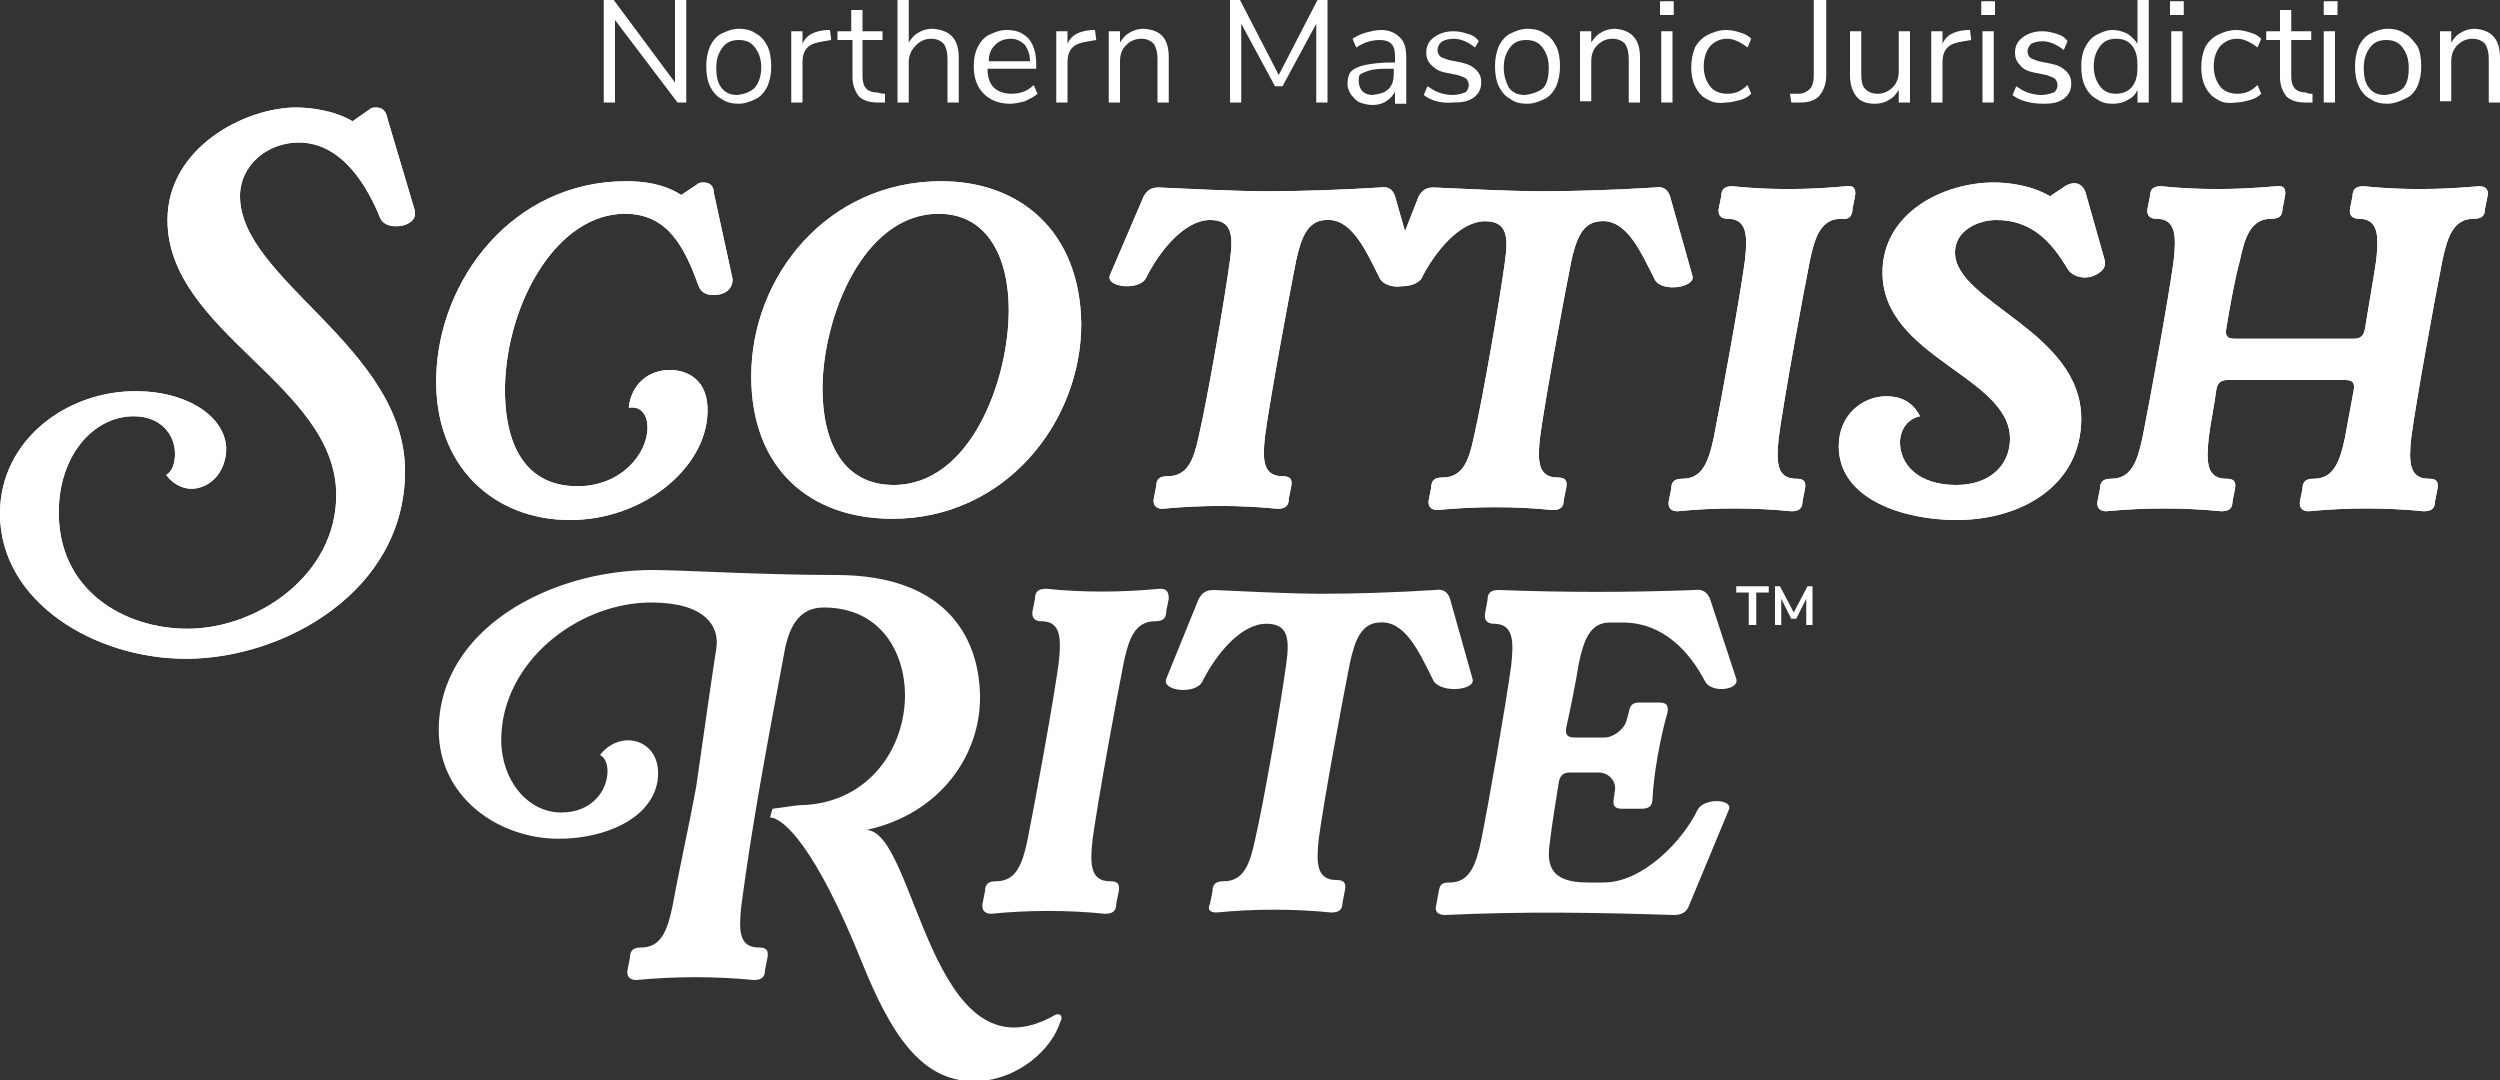 <?xml version="1.0" encoding="utf-8"?>
<!-- Generator: Adobe Illustrator 25.1.0, SVG Export Plug-In . SVG Version: 6.00 Build 0)  -->
<svg version="1.1" id="Layer_1" xmlns="http://www.w3.org/2000/svg" xmlns:xlink="http://www.w3.org/1999/xlink" x="0px" y="0px"
	 viewBox="0 0 200 86.4" style="enable-background:new 0 0 200 86.4;" xml:space="preserve">
<rect x="0" y="0" width="200" height="86.4" fill="#333333" stroke="none"/>
<style type="text/css">
	.st0{fill:#FFFFFF;}
</style>
<g>
	<g id="Vector_Smart_Object_4_">
		<g>
			<g>
				<g>
					<path class="st0" d="M30.1,8.6c-0.2,0-0.4,0-0.6,0.2l-1.3,0.9c-1.5-0.9-3.5-1.1-4.5-1.1c-4.1,0-10.3,3.2-10.3,9
						c0,9,13.5,13.2,13.5,22c0,6.4-6.3,10.7-11.9,10.7c-5,0-10.3-3-10.3-9.3c0-4.6,2.8-7.7,6-7.7c2.2,0,3.3,1.5,3.3,3
						c0,0.7-0.2,1.4-0.7,1.7c0.5,0.7,1.3,1.1,2,1.1c1.4,0,2.8-1.2,2.8-3.3c-0.2-2.8-3.6-4.5-7.1-4.5C5.5,31.2,0,35.1,0,41.1
						c0,7,7.5,11.6,14.9,11.6c7.8,0,17.5-5.4,17.5-15c0-9.9-13.2-15.3-13.2-22c0-2.5,2.2-4.3,4.7-4.3c3.6,0,5.6,3.8,6.5,6
						c0.2,0.5,0.7,0.7,1.3,0.7c0.8,0,1.5-0.4,1.5-1v-0.2L31,9.5C30.9,8.9,30.6,8.6,30.1,8.6"/>
					<path class="st0" d="M56.3,14.6c-0.2,0-0.4,0-0.6,0.2l-1.2,0.8c-1.4-0.9-3-1.1-4.4-1.1c-9.1,0-15,7.9-15.2,15.6
						c-0.2,7.2,4.6,11.5,10.7,11.5c5.9,0,10.9-4.2,11-8.6c0.1-2.6-1.6-3.4-3-3.4c-1.8,0-3.1,1.2-3.3,3c0.1,0,0.2,0,0.3,0
						c0.7,0,1.2,0.6,1.2,1.6c0,2.1-2.1,4.7-5.6,4.7c-4.6,0-5.9-4-5.8-8.1c0.2-6.7,4.2-13.7,9.6-13.7c3.5,0,4.8,2.8,5.9,5.8
						c0.2,0.5,0.6,0.7,1.2,0.7c0.7,0,1.4-0.3,1.5-1.1l0-0.2l-1.5-6.9C57.1,14.9,56.8,14.6,56.3,14.6"/>
					<path class="st0" d="M71.5,38.8c-4.1,0-5.7-3.5-5.7-7.7c0-5.6,3.2-14,9.3-14c3.9,0,5.6,3.5,5.6,7.7
						C80.7,30.5,77.6,38.8,71.5,38.8 M75.3,14.5c-9.1,0-15.2,7.6-15.2,15.6c0,7.4,4.7,11.4,11.3,11.4c9,0,15.1-7.7,15.1-15.6
						C86.4,18.5,81.6,14.5,75.3,14.5"/>
					<path class="st0" d="M135.4,22.1l-1.8-6.4c-0.2-0.6-0.6-0.8-1.2-0.7c-3.2,0.2-6.4,0.3-9,0.3c-2.8,0-6.3-0.2-8.7-0.3
						c-0.6,0-0.9,0.2-1.2,0.7l-1.1,2.8l-0.8-2.8c-0.2-0.6-0.6-0.8-1.2-0.7c-3.2,0.2-6.4,0.3-9,0.3c-2.8,0-6.3-0.2-8.7-0.3
						c-0.6,0-0.9,0.2-1.2,0.7L88.8,22c-0.4,1,2.4,1.3,2.9,0.2c1.1-2.2,3.1-4.6,5.1-4.6c1.7,0,1.9,1.1,1.6,3.2
						c-0.4,3-1.8,11.1-2.5,14.1c-0.4,1.9-0.9,3.2-2.5,3.2c-0.6,0-0.9,0.2-0.9,0.8l-0.2,1c-0.1,0.7,0.4,0.8,0.7,0.8
						c3.1-0.3,6.2-0.3,9.2,0c0.6,0,0.9-0.2,0.9-0.8l0.2-1c0.1-0.6-0.1-0.8-0.7-0.8c-1.6,0-1.6-1.4-1.4-3.2c0.4-3,1.9-11.1,2.5-14.1
						c0.4-1.8,0.9-3.1,2.3-3.2c2.1-0.2,3.2,2.3,4.4,4.7c0.3,0.5,1.1,0.7,1.7,0.6c0.7,0,1.3-0.2,1.6-0.6c1.1-2.2,3.1-4.6,5.1-4.6
						c1.7,0,1.9,1.1,1.6,3.2c-0.4,3-1.8,11.1-2.5,14.1c-0.4,1.9-0.9,3.2-2.5,3.2c-0.6,0-0.9,0.2-0.9,0.8l-0.2,1
						c-0.1,0.7,0.4,0.8,0.7,0.8c3.1-0.3,6.2-0.3,9.2,0c0.6,0,0.9-0.2,0.9-0.8l0.2-1c0.1-0.6-0.1-0.8-0.7-0.8c-1.6,0-1.6-1.4-1.4-3.2
						c0.4-3,1.9-11.1,2.5-14.1c0.4-1.8,0.9-3.1,2.3-3.2c2.1-0.2,3.2,2.3,4.4,4.7C133,23.4,135.6,23,135.4,22.1"/>
					<path class="st0" d="M148.2,16.7l0.2-1c0.1-0.6-0.1-0.9-0.7-0.8c-3.2,0.3-6.2,0.3-9.1,0c-0.6,0-0.9,0.2-0.9,0.8l-0.2,1
						c-0.1,0.7,0.4,0.8,0.7,0.8c1.6,0,1.6,1.4,1.4,3.3c-0.4,3-1.9,11.2-2.5,14.2c-0.4,1.9-0.9,3.3-2.5,3.3c-0.6,0-0.9,0.2-0.9,0.8
						l-0.2,1c-0.1,0.7,0.4,0.8,0.7,0.8c3-0.3,6.1-0.3,9.1,0c0.6,0,0.9-0.2,0.9-0.8l0.2-1c0.1-0.6-0.1-0.8-0.7-0.8
						c-1.6,0-1.6-1.4-1.4-3.3c0.4-3,1.9-11.2,2.5-14.2c0.4-1.9,0.9-3.3,2.5-3.3C147.9,17.6,148.2,17.3,148.2,16.7"/>
					<path class="st0" d="M159.7,17.6c2.8,0,4.4,1.7,5.7,3.9c0.3,0.5,0.9,0.7,1.4,0.7c0.7,0,1.6-0.5,1.6-1.1v-0.2l-1.5-5.3
						c-0.2-0.9-0.9-1.2-1.7-0.7l-1.2,0.8c-1.5-0.9-3.4-1.1-4.5-1.1c-4,0-8.9,2.4-8.9,7.2c0,6.8,10.2,8.3,10.2,13.3
						c0,2.1-1.6,3.7-4.3,3.7c-3.1,0-4.5-1.7-4.5-3.4c0-1,0.6-1.9,1.6-2.1c-0.6-1.2-1.6-1.6-2.7-1.6c-1.8,0-3.8,1.4-3.8,4
						c0,4.3,5.3,5.9,9.4,5.9c5.4,0,10-2.9,10-8.1c0-7-10.1-9.3-10.1-13.3C156.4,18.4,158.3,17.6,159.7,17.6"/>
					<path class="st0" d="M198.3,14.9c-3.3,0.3-6.3,0.3-9.2,0c-0.6,0-0.9,0.2-0.9,0.8l-0.2,1c-0.1,0.7,0.4,0.8,0.7,0.8
						c1.6,0,1.6,1.4,1.4,3.3c-0.2,1.4-0.6,3.6-0.9,5.5c-0.1,0.6-0.4,0.8-0.9,0.8h-9.5c-0.6,0-0.8-0.2-0.7-0.8c0.3-1.9,0.7-4,1.1-5.5
						c0.4-1.9,0.9-3.3,2.5-3.3c0.6,0,0.9-0.2,0.9-0.8l0.2-1c0.1-0.6-0.1-0.9-0.7-0.8c-3.3,0.3-6.3,0.3-9.2,0c-0.6,0-0.9,0.2-0.9,0.8
						l-0.2,1c-0.1,0.7,0.4,0.8,0.7,0.8c1.6,0,1.6,1.4,1.4,3.3c-0.4,3-1.9,11.2-2.5,14.2c-0.4,1.9-0.9,3.3-2.5,3.3
						c-0.6,0-0.9,0.2-0.9,0.8l-0.2,1c-0.1,0.7,0.4,0.8,0.7,0.8c3.1-0.3,6.2-0.3,9.2,0c0.6,0,0.9-0.2,0.9-0.8l0.2-1
						c0.1-0.6-0.1-0.8-0.7-0.8c-1.6,0-1.6-1.4-1.4-3.3c0.1-0.9,0.5-2.9,0.6-3.8c0.1-0.6,0.4-0.8,0.9-0.8h9.4c0.6,0,0.8,0.2,0.7,0.8
						l-0.7,3.8c-0.4,1.9-0.9,3.3-2.5,3.3c-0.6,0-0.9,0.2-0.9,0.8l-0.2,1c-0.1,0.7,0.4,0.8,0.7,0.8c3.1-0.3,6.2-0.3,9.2,0
						c0.6,0,0.9-0.2,0.9-0.8l0.2-1c0.1-0.6-0.1-0.8-0.7-0.8c-1.6,0-1.6-1.4-1.4-3.3c0.4-3,1.9-11.2,2.5-14.2
						c0.4-1.9,0.9-3.3,2.5-3.3c0.6,0,0.9-0.2,0.9-0.8l0.2-1C199.1,15.2,198.9,14.9,198.3,14.9"/>
					<path class="st0" d="M92.8,47.1c-3.2,0.3-6.2,0.3-9.1,0c-0.6,0-0.9,0.2-0.9,0.8l-0.2,1c-0.1,0.7,0.4,0.8,0.7,0.8
						c1.6,0,1.6,1.4,1.4,3.3c-0.4,3-1.9,11.2-2.5,14.2c-0.4,1.9-0.9,3.3-2.5,3.3c-0.6,0-0.9,0.2-0.9,0.8l-0.2,1
						c-0.1,0.7,0.4,0.8,0.7,0.8c3-0.3,6.1-0.3,9.1,0c0.6,0,0.9-0.2,0.9-0.8l0.2-1c0.1-0.6-0.1-0.8-0.7-0.8c-1.6,0-1.6-1.4-1.4-3.3
						c0.4-3,1.9-11.2,2.5-14.2c0.4-1.9,0.9-3.3,2.5-3.3c0.6,0,0.9-0.2,0.9-0.8l0.2-1C93.5,47.3,93.3,47.1,92.8,47.1"/>
					<path class="st0" d="M117.8,54.3l-1.8-6.4c-0.2-0.6-0.6-0.8-1.2-0.7c-3.2,0.2-6.4,0.3-9,0.3c-2.8,0-6.3-0.2-8.7-0.3
						c-0.6,0-0.9,0.2-1.2,0.7l-2.6,6.4c-0.4,1,2.4,1.3,2.9,0.2c1.1-2.2,3.1-4.6,5.1-4.6c1.7,0,1.9,1.1,1.6,3.2
						c-0.4,3-1.8,11.1-2.5,14.1c-0.4,1.9-0.9,3.3-2.5,3.3c-0.6,0-0.9,0.2-0.9,0.8l-0.2,1C96.5,72.9,97,73,97.3,73
						c3.1-0.3,6.2-0.3,9.2,0c0.6,0,0.9-0.2,0.9-0.8l0.2-1c0.1-0.6-0.1-0.8-0.7-0.8c-1.6,0-1.6-1.4-1.4-3.3c0.4-3,1.9-11.1,2.5-14.1
						c0.4-1.8,0.9-3.1,2.3-3.2c2.1-0.2,3.2,2.3,4.4,4.7C115.4,55.5,118.1,55.2,117.8,54.3"/>
					<path class="st0" d="M126.3,53.1c0.4-1.9,0.9-3.3,2.5-3.3h1c3.3,0,5.4,2.4,6.6,4.7c0.5,1,2.8,0.7,2.5-0.2l-2.1-6.4
						c-0.2-0.5-0.6-0.8-1.2-0.7c-5.4,0.2-10.3,0.2-15.7,0c-0.6,0-0.9,0.2-0.9,0.8l-0.2,1.1c-0.1,0.7,0.4,0.8,0.7,0.8
						c1.6,0,1.6,1.4,1.4,3.3c-0.4,3-1.8,11-2.4,14c-0.4,1.9-0.9,3.4-2.5,3.4c-0.6,0-0.8,0.1-0.9,0.7l-0.2,1.1
						c-0.2,0.7,0.4,0.8,0.7,0.8c6.3-0.3,12.1-0.2,18.3,0c0.6,0,1-0.2,1.2-0.7l3.2-7.7c0.4-0.9-2-1-2.5,0c-1.2,2.5-4.4,5.8-7.5,5.8
						H127c-3,0-3.3-1.4-3-3.3c0.1-1,0.6-4.1,0.7-4.7c0.1-0.6,0.4-0.8,0.9-0.8h2.3c0.8,0,1.4,0.7,1.3,1.4l-0.1,0.7
						c-0.1,0.6,0.1,0.8,0.7,0.8h1.5c0.6,0,0.9-0.2,0.9-0.8c0.1-2,0.6-4.8,1.2-6.9c0.1-0.6-0.1-0.8-0.7-0.8h-1.5
						c-0.6,0-0.8,0.2-0.9,0.8l-0.2,0.7c-0.2,0.7-1.1,1.3-1.7,1.3h-2.4c-0.6,0-0.8-0.2-0.7-0.8C125.6,56.9,126.1,54.4,126.3,53.1"/>
					<path class="st0" d="M84.4,81.2c-10,5.7-11.1-14.8-15.1-14.8c6-1.3,9.2-6.1,9.1-10.8c-0.1-4.8-2.9-9.6-11.5-9.6
						c-5.9,0-12.4-0.4-14.7-0.4c-8.3,0-17.1,4.8-17.1,12.8c0,5.4,4.8,8.7,9.6,8.7c3.7,0,7.4-1.6,7.9-4.6c0.5-3.3-2.9-4.3-4.6-2.1
						c0.4,0.2,0.6,0.7,0.6,1.3c0,1.5-1.2,3.3-3.7,3.3c-2.7,0-4.8-2.6-4.8-5.8c0-6.2,6.1-11,12-11c4.3,0,5.5,1.9,5.2,3.7
						c-0.6,3.9-1.1,7.6-1.6,11c-0.6,3.3-1.3,6.3-1.9,9.6c-0.4,1.9-0.9,3.3-2.5,3.3c-0.6,0-0.9,0.2-0.9,0.8l-0.2,1
						c-0.1,0.7,0.4,0.8,0.7,0.8c3.2-0.3,6.3-0.3,9.4,0c0.6,0,0.9-0.2,0.9-0.8l0.2-1c0.1-0.6-0.1-0.8-0.7-0.8c-1.6,0-1.6-1.4-1.4-3.3
						c0.9-6.8,2.1-13.1,3.5-20.6c0.4-1.9,1.2-3.3,3.1-3.3c4.7,0,6.5,3.8,6.5,7c0,4.3-2.9,8.5-8,8.8c-0.8,0-1.7,0.2-2.6,0.3l-0.2,0.7
						c1,0,3.6,2.2,7.4,11.7c2.2,5.4,4.6,9.4,8.9,9.4c3.6,0,6.3-2.7,6.9-4.7C85.1,81.3,84.8,81,84.4,81.2"/>
					<path class="st0" d="M30.1,8.6c-0.2,0-0.4,0-0.6,0.2l-1.3,0.9c-1.5-0.9-3.5-1.1-4.5-1.1c-4.1,0-10.3,3.2-10.3,9
						c0,9,13.5,13.2,13.5,22c0,6.4-6.3,10.7-11.9,10.7c-5,0-10.3-3-10.3-9.3c0-4.6,2.8-7.7,6-7.7c2.2,0,3.3,1.5,3.3,3
						c0,0.7-0.2,1.4-0.7,1.7c0.5,0.7,1.3,1.1,2,1.1c1.4,0,2.8-1.2,2.8-3.3c-0.2-2.8-3.6-4.5-7.1-4.5C5.5,31.2,0,35.1,0,41.1
						c0,7,7.5,11.6,14.9,11.6c7.8,0,17.5-5.4,17.5-15c0-9.9-13.2-15.3-13.2-22c0-2.5,2.2-4.3,4.7-4.3c3.6,0,5.6,3.8,6.5,6
						c0.2,0.5,0.7,0.7,1.3,0.7c0.8,0,1.5-0.4,1.5-1v-0.2L31,9.5C30.9,8.9,30.6,8.6,30.1,8.6"/>
					<path class="st0" d="M56.3,14.6c-0.2,0-0.4,0-0.6,0.2l-1.2,0.8c-1.4-0.9-3-1.1-4.4-1.1c-9.1,0-15,7.9-15.2,15.6
						c-0.2,7.2,4.6,11.5,10.7,11.5c5.9,0,10.9-4.2,11-8.6c0.1-2.6-1.6-3.4-3-3.4c-1.8,0-3.1,1.2-3.3,3c0.1,0,0.2,0,0.3,0
						c0.7,0,1.2,0.6,1.2,1.6c0,2.1-2.1,4.7-5.6,4.7c-4.6,0-5.9-4-5.8-8.1c0.2-6.7,4.2-13.7,9.6-13.7c3.5,0,4.8,2.8,5.9,5.8
						c0.2,0.5,0.6,0.7,1.2,0.7c0.7,0,1.4-0.3,1.5-1.1l0-0.2l-1.5-6.9C57.1,14.9,56.8,14.6,56.3,14.6"/>
					<path class="st0" d="M71.5,38.8c-4.1,0-5.7-3.5-5.7-7.7c0-5.6,3.2-14,9.3-14c3.9,0,5.6,3.5,5.6,7.7
						C80.7,30.5,77.6,38.8,71.5,38.8 M75.3,14.5c-9.1,0-15.2,7.6-15.2,15.6c0,7.4,4.7,11.4,11.3,11.4c9,0,15.1-7.7,15.1-15.6
						C86.4,18.5,81.6,14.5,75.3,14.5"/>
					<path class="st0" d="M135.4,22.1l-1.8-6.4c-0.2-0.6-0.6-0.8-1.2-0.7c-3.2,0.2-6.4,0.3-9,0.3c-2.8,0-6.3-0.2-8.7-0.3
						c-0.6,0-0.9,0.2-1.2,0.7l-1.1,2.8l-0.8-2.8c-0.2-0.6-0.6-0.8-1.2-0.7c-3.2,0.2-6.4,0.3-9,0.3c-2.8,0-6.3-0.2-8.7-0.3
						c-0.6,0-0.9,0.2-1.2,0.7L88.8,22c-0.4,1,2.4,1.3,2.9,0.2c1.1-2.2,3.1-4.6,5.1-4.6c1.7,0,1.9,1.1,1.6,3.2
						c-0.4,3-1.8,11.1-2.5,14.1c-0.4,1.9-0.9,3.2-2.5,3.2c-0.6,0-0.9,0.2-0.9,0.8l-0.2,1c-0.1,0.7,0.4,0.8,0.7,0.8
						c3.1-0.3,6.2-0.3,9.2,0c0.6,0,0.9-0.2,0.9-0.8l0.2-1c0.1-0.6-0.1-0.8-0.7-0.8c-1.6,0-1.6-1.4-1.4-3.2c0.4-3,1.9-11.1,2.5-14.1
						c0.4-1.8,0.9-3.1,2.3-3.2c2.1-0.2,3.2,2.3,4.4,4.7c0.3,0.5,1.1,0.7,1.7,0.6c0.7,0,1.3-0.2,1.6-0.6c1.1-2.2,3.1-4.6,5.1-4.6
						c1.7,0,1.9,1.1,1.6,3.2c-0.4,3-1.8,11.1-2.5,14.1c-0.4,1.9-0.9,3.2-2.5,3.2c-0.6,0-0.9,0.2-0.9,0.8l-0.2,1
						c-0.1,0.7,0.4,0.8,0.7,0.8c3.1-0.3,6.2-0.3,9.2,0c0.6,0,0.9-0.2,0.9-0.8l0.2-1c0.1-0.6-0.1-0.8-0.7-0.8c-1.6,0-1.6-1.4-1.4-3.2
						c0.4-3,1.9-11.1,2.5-14.1c0.4-1.8,0.9-3.1,2.3-3.2c2.1-0.2,3.2,2.3,4.4,4.7C133,23.4,135.6,23,135.4,22.1"/>
					<path class="st0" d="M148.2,16.7l0.2-1c0.1-0.6-0.1-0.9-0.7-0.8c-3.2,0.3-6.2,0.3-9.1,0c-0.6,0-0.9,0.2-0.9,0.8l-0.2,1
						c-0.1,0.7,0.4,0.8,0.7,0.8c1.6,0,1.6,1.4,1.4,3.3c-0.4,3-1.9,11.2-2.5,14.2c-0.4,1.9-0.9,3.3-2.5,3.3c-0.6,0-0.9,0.2-0.9,0.8
						l-0.2,1c-0.1,0.7,0.4,0.8,0.7,0.8c3-0.3,6.1-0.3,9.1,0c0.6,0,0.9-0.2,0.9-0.8l0.2-1c0.1-0.6-0.1-0.8-0.7-0.8
						c-1.6,0-1.6-1.4-1.4-3.3c0.4-3,1.9-11.2,2.5-14.2c0.4-1.9,0.9-3.3,2.5-3.3C147.9,17.6,148.2,17.3,148.2,16.7"/>
					<path class="st0" d="M159.7,17.6c2.8,0,4.4,1.7,5.7,3.9c0.3,0.5,0.9,0.7,1.4,0.7c0.7,0,1.6-0.5,1.6-1.1v-0.2l-1.5-5.3
						c-0.2-0.9-0.9-1.2-1.7-0.7l-1.2,0.8c-1.5-0.9-3.4-1.1-4.5-1.1c-4,0-8.9,2.4-8.9,7.2c0,6.8,10.2,8.3,10.2,13.3
						c0,2.1-1.6,3.7-4.3,3.7c-3.1,0-4.5-1.7-4.5-3.4c0-1,0.6-1.9,1.6-2.1c-0.6-1.2-1.6-1.6-2.7-1.6c-1.8,0-3.8,1.4-3.8,4
						c0,4.3,5.3,5.9,9.4,5.9c5.4,0,10-2.9,10-8.1c0-7-10.1-9.3-10.1-13.3C156.4,18.4,158.3,17.6,159.7,17.6"/>
					<path class="st0" d="M198.3,14.9c-3.3,0.3-6.3,0.3-9.2,0c-0.6,0-0.9,0.2-0.9,0.8l-0.2,1c-0.1,0.7,0.4,0.8,0.7,0.8
						c1.6,0,1.6,1.4,1.4,3.3c-0.2,1.4-0.6,3.6-0.9,5.5c-0.1,0.6-0.4,0.8-0.9,0.8h-9.5c-0.6,0-0.8-0.2-0.7-0.8c0.3-1.9,0.7-4,1.1-5.5
						c0.4-1.9,0.9-3.3,2.5-3.3c0.6,0,0.9-0.2,0.9-0.8l0.2-1c0.1-0.6-0.1-0.9-0.7-0.8c-3.3,0.3-6.3,0.3-9.2,0c-0.6,0-0.9,0.2-0.9,0.8
						l-0.2,1c-0.1,0.7,0.4,0.8,0.7,0.8c1.6,0,1.6,1.4,1.4,3.3c-0.4,3-1.9,11.2-2.5,14.2c-0.4,1.9-0.9,3.3-2.5,3.3
						c-0.6,0-0.9,0.2-0.9,0.8l-0.2,1c-0.1,0.7,0.4,0.8,0.7,0.8c3.1-0.3,6.2-0.3,9.2,0c0.6,0,0.9-0.2,0.9-0.8l0.2-1
						c0.1-0.6-0.1-0.8-0.7-0.8c-1.6,0-1.6-1.4-1.4-3.3c0.1-0.9,0.5-2.9,0.6-3.8c0.1-0.6,0.4-0.8,0.9-0.8h9.4c0.6,0,0.8,0.2,0.7,0.8
						l-0.7,3.8c-0.4,1.9-0.9,3.3-2.5,3.3c-0.6,0-0.9,0.2-0.9,0.8l-0.2,1c-0.1,0.7,0.4,0.8,0.7,0.8c3.1-0.3,6.2-0.3,9.2,0
						c0.6,0,0.9-0.2,0.9-0.8l0.2-1c0.1-0.6-0.1-0.8-0.7-0.8c-1.6,0-1.6-1.4-1.4-3.3c0.4-3,1.9-11.2,2.5-14.2
						c0.4-1.9,0.9-3.3,2.5-3.3c0.6,0,0.9-0.2,0.9-0.8l0.2-1C199.1,15.2,198.9,14.9,198.3,14.9"/>
					<polygon class="st0" points="54,0 54.9,0 54.9,8.2 54.2,8.2 49.2,1.6 49.2,8.2 48.3,8.2 48.3,0 49.1,0 54,6.6 					"/>
					<path class="st0" d="M60.4,7c0.3-0.4,0.5-0.9,0.5-1.6c0-0.7-0.2-1.2-0.5-1.6c-0.3-0.4-0.7-0.6-1.3-0.6c-0.6,0-1,0.2-1.3,0.6
						c-0.3,0.4-0.5,0.9-0.5,1.6c0,0.7,0.1,1.2,0.4,1.6c0.3,0.4,0.7,0.6,1.3,0.6C59.7,7.5,60.1,7.3,60.4,7 M57.7,7.9
						c-0.4-0.2-0.7-0.6-0.9-1c-0.2-0.4-0.3-1-0.3-1.6c0-0.6,0.1-1.1,0.3-1.6c0.2-0.4,0.5-0.8,0.9-1c0.4-0.2,0.9-0.4,1.4-0.4
						c0.5,0,1,0.1,1.4,0.4c0.4,0.2,0.7,0.6,0.9,1c0.2,0.4,0.3,1,0.3,1.6c0,0.6-0.1,1.1-0.3,1.6c-0.2,0.4-0.5,0.8-0.9,1
						c-0.4,0.2-0.9,0.4-1.4,0.4C58.6,8.3,58.1,8.2,57.7,7.9"/>
					<path class="st0" d="M66.5,3.2l-0.6,0.1c-0.6,0.1-1,0.2-1.3,0.5c-0.3,0.3-0.4,0.7-0.4,1.2v3.2h-0.9V2.5h0.9v1
						c0.3-0.7,0.9-1,1.9-1.1l0.3,0L66.5,3.2z"/>
					<path class="st0" d="M70.8,7.5l0,0.7c-0.2,0-0.4,0-0.6,0c-0.7,0-1.2-0.2-1.5-0.5c-0.3-0.4-0.5-0.9-0.5-1.5v-3H67V2.5h1.1V0.8
						h0.9v1.7h1.6v0.7h-1.6v2.9c0,0.9,0.4,1.3,1.2,1.3C70.5,7.5,70.7,7.5,70.8,7.5"/>
					<path class="st0" d="M76.7,4.6v3.6h-0.9V4.7c0-0.5-0.1-0.9-0.3-1.2c-0.2-0.2-0.5-0.4-1-0.4c-0.5,0-0.9,0.2-1.2,0.5
						C72.9,4,72.7,4.4,72.7,5v3.2h-0.9V0h0.9v3.4c0.2-0.3,0.4-0.6,0.8-0.8c0.3-0.2,0.7-0.3,1.1-0.3C76,2.4,76.7,3.1,76.7,4.6"/>
					<path class="st0" d="M79.6,3.6c-0.3,0.3-0.5,0.7-0.5,1.3h3.3c0-0.6-0.2-1-0.4-1.3c-0.3-0.3-0.7-0.5-1.1-0.5
						C80.3,3.1,79.9,3.3,79.6,3.6 M83.1,5.5H79c0,0.7,0.2,1.2,0.5,1.5c0.3,0.3,0.8,0.5,1.4,0.5c0.7,0,1.3-0.2,1.8-0.7l0.3,0.7
						c-0.2,0.2-0.6,0.4-1,0.6c-0.4,0.1-0.8,0.2-1.2,0.2c-0.9,0-1.6-0.3-2.1-0.8c-0.5-0.5-0.8-1.2-0.8-2.2c0-0.6,0.1-1.1,0.3-1.5
						c0.2-0.4,0.5-0.8,0.9-1c0.4-0.2,0.9-0.4,1.4-0.4c0.8,0,1.3,0.2,1.8,0.7c0.4,0.5,0.6,1.2,0.6,2V5.5z"/>
					<path class="st0" d="M87.7,3.2l-0.6,0.1c-0.6,0.1-1,0.2-1.3,0.5c-0.3,0.3-0.4,0.7-0.4,1.2v3.2h-0.9V2.5h0.9v1
						c0.3-0.7,0.9-1,1.9-1.1l0.3,0L87.7,3.2z"/>
					<path class="st0" d="M93.5,4.6v3.6h-0.9V4.7c0-0.5-0.1-0.9-0.3-1.2c-0.2-0.2-0.5-0.4-1-0.4c-0.5,0-0.9,0.2-1.2,0.5
						C89.7,4,89.6,4.4,89.6,5v3.2h-0.9V2.5h0.9v0.9c0.2-0.3,0.4-0.6,0.8-0.8c0.3-0.2,0.7-0.3,1.1-0.3C92.9,2.4,93.5,3.1,93.5,4.6"/>
					<polygon class="st0" points="105.4,0 106.2,0 106.2,8.2 105.3,8.2 105.3,1.9 102.6,6.9 102,6.9 99.3,1.9 99.3,8.2 98.4,8.2 
						98.4,0 99.2,0 102.3,6 					"/>
					<path class="st0" d="M111.1,7.1c0.3-0.3,0.4-0.7,0.4-1.2V5.5h-0.2c-0.7,0-1.2,0-1.6,0.1c-0.4,0.1-0.6,0.2-0.8,0.3
						c-0.2,0.1-0.2,0.3-0.2,0.6c0,0.3,0.1,0.6,0.3,0.8c0.2,0.2,0.5,0.3,0.8,0.3C110.5,7.5,110.8,7.4,111.1,7.1 M112,3
						c0.4,0.4,0.5,0.9,0.5,1.7v3.6h-0.9v-1c-0.1,0.3-0.4,0.6-0.7,0.8c-0.3,0.2-0.7,0.3-1.1,0.3c-0.4,0-0.7-0.1-1-0.2
						c-0.3-0.1-0.5-0.4-0.7-0.6c-0.2-0.3-0.3-0.6-0.3-0.9c0-0.4,0.1-0.8,0.3-1c0.2-0.2,0.6-0.4,1.1-0.5c0.5-0.1,1.2-0.2,2.1-0.2h0.3
						V4.5c0-0.5-0.1-0.8-0.3-1c-0.2-0.2-0.5-0.3-0.9-0.3c-0.7,0-1.3,0.2-1.9,0.6l-0.3-0.7c0.3-0.2,0.7-0.4,1.1-0.5
						c0.4-0.1,0.8-0.2,1.2-0.2C111.1,2.4,111.6,2.6,112,3"/>
					<path class="st0" d="M113.9,7.6l0.3-0.7c0.3,0.2,0.6,0.4,0.9,0.5c0.3,0.1,0.7,0.2,1.1,0.2c0.4,0,0.7-0.1,1-0.2
						c0.2-0.1,0.3-0.4,0.3-0.6c0-0.2-0.1-0.4-0.2-0.5c-0.1-0.1-0.4-0.2-0.7-0.3l-1-0.2c-0.5-0.1-0.8-0.3-1.1-0.6
						c-0.3-0.3-0.4-0.6-0.4-1c0-0.5,0.2-0.9,0.6-1.2c0.4-0.3,0.9-0.5,1.6-0.5c0.4,0,0.8,0.1,1.1,0.2c0.4,0.1,0.7,0.3,0.9,0.6
						L118,3.8c-0.5-0.4-1.1-0.7-1.7-0.7c-0.4,0-0.7,0.1-0.9,0.2C115.1,3.5,115,3.8,115,4c0,0.2,0.1,0.4,0.2,0.5
						c0.1,0.1,0.4,0.2,0.7,0.3l1,0.2c0.5,0.1,0.9,0.3,1.2,0.6c0.3,0.3,0.4,0.6,0.4,1c0,0.5-0.2,0.9-0.6,1.2
						c-0.4,0.3-0.9,0.4-1.6,0.4C115.2,8.3,114.4,8,113.9,7.6"/>
					<path class="st0" d="M123.5,7c0.3-0.4,0.4-0.9,0.4-1.6c0-0.7-0.2-1.2-0.5-1.6c-0.3-0.4-0.7-0.6-1.3-0.6c-0.6,0-1,0.2-1.3,0.6
						c-0.3,0.4-0.5,0.9-0.5,1.6c0,0.7,0.2,1.2,0.4,1.6c0.3,0.4,0.7,0.6,1.3,0.6C122.7,7.5,123.2,7.3,123.5,7 M120.8,7.9
						c-0.4-0.2-0.7-0.6-0.9-1c-0.2-0.4-0.3-1-0.3-1.6c0-0.6,0.1-1.1,0.3-1.6c0.2-0.4,0.5-0.8,0.9-1c0.4-0.2,0.9-0.4,1.4-0.4
						c0.5,0,1,0.1,1.4,0.4c0.4,0.2,0.7,0.6,0.9,1c0.2,0.4,0.3,1,0.3,1.6c0,0.6-0.1,1.1-0.3,1.6c-0.2,0.4-0.5,0.8-0.9,1
						c-0.4,0.2-0.9,0.4-1.4,0.4C121.6,8.3,121.2,8.2,120.8,7.9"/>
					<path class="st0" d="M131.2,4.6v3.6h-0.9V4.7c0-0.5-0.1-0.9-0.3-1.2c-0.2-0.2-0.5-0.4-1-0.4c-0.5,0-0.9,0.2-1.2,0.5
						c-0.3,0.3-0.5,0.7-0.5,1.3v3.2h-0.9V2.5h0.9v0.9c0.2-0.3,0.4-0.6,0.8-0.8c0.3-0.2,0.7-0.3,1.1-0.3
						C130.5,2.4,131.2,3.1,131.2,4.6"/>
					<path class="st0" d="M132.9,2.5h0.9v5.7h-0.9V2.5z M132.8,0.1h1.1v1.1h-1.1V0.1z"/>
					<path class="st0" d="M136.5,7.9c-0.4-0.2-0.7-0.6-0.9-1c-0.2-0.4-0.3-1-0.3-1.5c0-0.6,0.1-1.1,0.3-1.6c0.2-0.4,0.6-0.8,1-1
						c0.4-0.2,0.9-0.4,1.5-0.4c0.4,0,0.8,0.1,1.1,0.2c0.4,0.1,0.7,0.3,0.9,0.5l-0.3,0.7c-0.5-0.4-1.1-0.7-1.6-0.7
						c-0.6,0-1,0.2-1.4,0.6c-0.3,0.4-0.5,0.9-0.5,1.6c0,0.7,0.2,1.2,0.5,1.6c0.3,0.4,0.8,0.6,1.4,0.6c0.6,0,1.1-0.2,1.6-0.7l0.3,0.7
						c-0.2,0.2-0.5,0.4-0.9,0.5c-0.4,0.1-0.7,0.2-1.1,0.2C137.4,8.3,137,8.2,136.5,7.9"/>
					<path class="st0" d="M143.2,7.5l0.7,0c0.4,0,0.7-0.2,0.9-0.4c0.2-0.2,0.3-0.6,0.3-1V0h1v6c0,0.7-0.2,1.2-0.5,1.6
						c-0.3,0.4-0.9,0.6-1.5,0.6l-0.8,0L143.2,7.5z"/>
					<path class="st0" d="M152.8,2.5v5.7h-0.9v-1c-0.2,0.3-0.4,0.6-0.8,0.8c-0.3,0.2-0.7,0.3-1.1,0.3c-0.7,0-1.2-0.2-1.5-0.6
						c-0.3-0.4-0.5-0.9-0.5-1.7V2.5h0.9V6c0,0.5,0.1,0.9,0.3,1.1c0.2,0.2,0.5,0.4,1,0.4c0.5,0,0.9-0.2,1.2-0.5
						c0.3-0.3,0.5-0.7,0.5-1.3V2.5H152.8z"/>
					<path class="st0" d="M157.7,3.2l-0.6,0.1c-0.6,0.1-1,0.2-1.3,0.5c-0.3,0.3-0.4,0.7-0.4,1.2v3.2h-0.9V2.5h0.9v1
						c0.3-0.7,0.9-1,1.9-1.1l0.3,0L157.7,3.2z"/>
					<path class="st0" d="M158.6,2.5h0.9v5.7h-0.9V2.5z M158.5,0.1h1.1v1.1h-1.1V0.1z"/>
					<path class="st0" d="M161,7.6l0.3-0.7c0.3,0.2,0.6,0.4,0.9,0.5c0.3,0.1,0.7,0.2,1.1,0.2c0.4,0,0.7-0.1,1-0.2
						c0.2-0.1,0.3-0.4,0.3-0.6c0-0.2-0.1-0.4-0.2-0.5c-0.1-0.1-0.4-0.2-0.7-0.3l-1-0.2c-0.5-0.1-0.9-0.3-1.1-0.6
						c-0.3-0.3-0.4-0.6-0.4-1c0-0.5,0.2-0.9,0.6-1.2c0.4-0.3,0.9-0.5,1.6-0.5c0.4,0,0.8,0.1,1.1,0.2c0.4,0.1,0.7,0.3,0.9,0.6
						l-0.3,0.7c-0.5-0.4-1.1-0.7-1.7-0.7c-0.4,0-0.7,0.1-0.9,0.2c-0.2,0.2-0.3,0.4-0.3,0.6c0,0.2,0.1,0.4,0.2,0.5
						c0.1,0.1,0.4,0.2,0.7,0.3l1,0.2c0.5,0.1,0.9,0.3,1.2,0.6c0.3,0.3,0.4,0.6,0.4,1c0,0.5-0.2,0.9-0.6,1.2
						c-0.4,0.3-0.9,0.4-1.6,0.4C162.3,8.3,161.5,8,161,7.6"/>
					<path class="st0" d="M170.6,6.9c0.3-0.4,0.4-0.9,0.4-1.6c0-0.7-0.1-1.2-0.4-1.6c-0.3-0.4-0.7-0.6-1.3-0.6c-0.6,0-1,0.2-1.3,0.6
						s-0.5,0.9-0.5,1.6c0,0.7,0.2,1.2,0.5,1.6c0.3,0.4,0.7,0.6,1.3,0.6C169.8,7.5,170.3,7.3,170.6,6.9 M171.9,0v8.2H171v-1
						c-0.2,0.4-0.4,0.6-0.8,0.8c-0.3,0.2-0.7,0.3-1.2,0.3c-0.5,0-0.9-0.1-1.3-0.4c-0.4-0.2-0.7-0.6-0.9-1c-0.2-0.4-0.3-1-0.3-1.6
						c0-0.6,0.1-1.1,0.3-1.5c0.2-0.4,0.5-0.8,0.9-1c0.4-0.2,0.8-0.4,1.3-0.4c0.4,0,0.8,0.1,1.2,0.3c0.3,0.2,0.6,0.5,0.8,0.8V0H171.9
						z"/>
					<path class="st0" d="M173.7,2.5h0.9v5.7h-0.9V2.5z M173.6,0.1h1.1v1.1h-1.1V0.1z"/>
					<path class="st0" d="M177.3,7.9c-0.4-0.2-0.7-0.6-0.9-1c-0.2-0.4-0.3-1-0.3-1.5c0-0.6,0.1-1.1,0.3-1.6c0.2-0.4,0.6-0.8,1-1
						c0.4-0.2,0.9-0.4,1.5-0.4c0.4,0,0.8,0.1,1.1,0.2c0.4,0.1,0.7,0.3,0.9,0.5l-0.3,0.7c-0.5-0.4-1.1-0.7-1.6-0.7
						c-0.6,0-1,0.2-1.4,0.6c-0.3,0.4-0.5,0.9-0.5,1.6c0,0.7,0.2,1.2,0.5,1.6c0.3,0.4,0.8,0.6,1.4,0.6c0.6,0,1.1-0.2,1.6-0.7l0.3,0.7
						c-0.2,0.2-0.5,0.4-0.9,0.5c-0.4,0.1-0.7,0.2-1.1,0.2C178.2,8.3,177.7,8.2,177.3,7.9"/>
					<path class="st0" d="M185,7.5l0,0.7c-0.2,0-0.4,0-0.6,0c-0.7,0-1.2-0.2-1.5-0.5c-0.3-0.4-0.5-0.9-0.5-1.5v-3h-1.1V2.5h1.1V0.8
						h0.9v1.7h1.6v0.7h-1.6v2.9c0,0.9,0.4,1.3,1.2,1.3C184.6,7.5,184.8,7.5,185,7.5"/>
					<path class="st0" d="M185.9,2.5h0.9v5.7h-0.9V2.5z M185.9,0.1h1.1v1.1h-1.1V0.1z"/>
					<path class="st0" d="M192.3,7c0.3-0.4,0.4-0.9,0.4-1.6c0-0.7-0.2-1.2-0.5-1.6c-0.3-0.4-0.7-0.6-1.3-0.6s-1,0.2-1.3,0.6
						c-0.3,0.4-0.5,0.9-0.5,1.6c0,0.7,0.1,1.2,0.4,1.6c0.3,0.4,0.7,0.6,1.3,0.6C191.6,7.5,192,7.3,192.3,7 M189.6,7.9
						c-0.4-0.2-0.7-0.6-0.9-1c-0.2-0.4-0.3-1-0.3-1.6c0-0.6,0.1-1.1,0.3-1.6c0.2-0.4,0.5-0.8,0.9-1c0.4-0.2,0.9-0.4,1.4-0.4
						c0.5,0,1,0.1,1.4,0.4c0.4,0.2,0.7,0.6,1,1c0.2,0.4,0.3,1,0.3,1.6c0,0.6-0.1,1.1-0.3,1.6c-0.2,0.4-0.5,0.8-1,1
						c-0.4,0.2-0.9,0.4-1.4,0.4C190.5,8.3,190,8.2,189.6,7.9"/>
					<path class="st0" d="M200,4.6v3.6h-0.9V4.7c0-0.5-0.1-0.9-0.3-1.2c-0.2-0.2-0.5-0.4-1-0.4c-0.5,0-0.9,0.2-1.2,0.5
						c-0.3,0.3-0.5,0.7-0.5,1.3v3.2h-0.9V2.5h0.9v0.9c0.2-0.3,0.4-0.6,0.8-0.8c0.3-0.2,0.7-0.3,1.1-0.3C199.3,2.4,200,3.1,200,4.6"
						/>
				</g>
			</g>
		</g>
	</g>
	<g>
		<path class="st0" d="M138.9,47.4v-0.5h2.6v0.5h-1V50h-0.6v-2.6H138.9z M144.6,46.9h0.4V50h-0.5v-2.1l-0.8,1.6h-0.4l-0.8-1.6V50
			H142v-3.1h0.4l1.1,2.1L144.6,46.9z"/>
	</g>
</g>
</svg>
